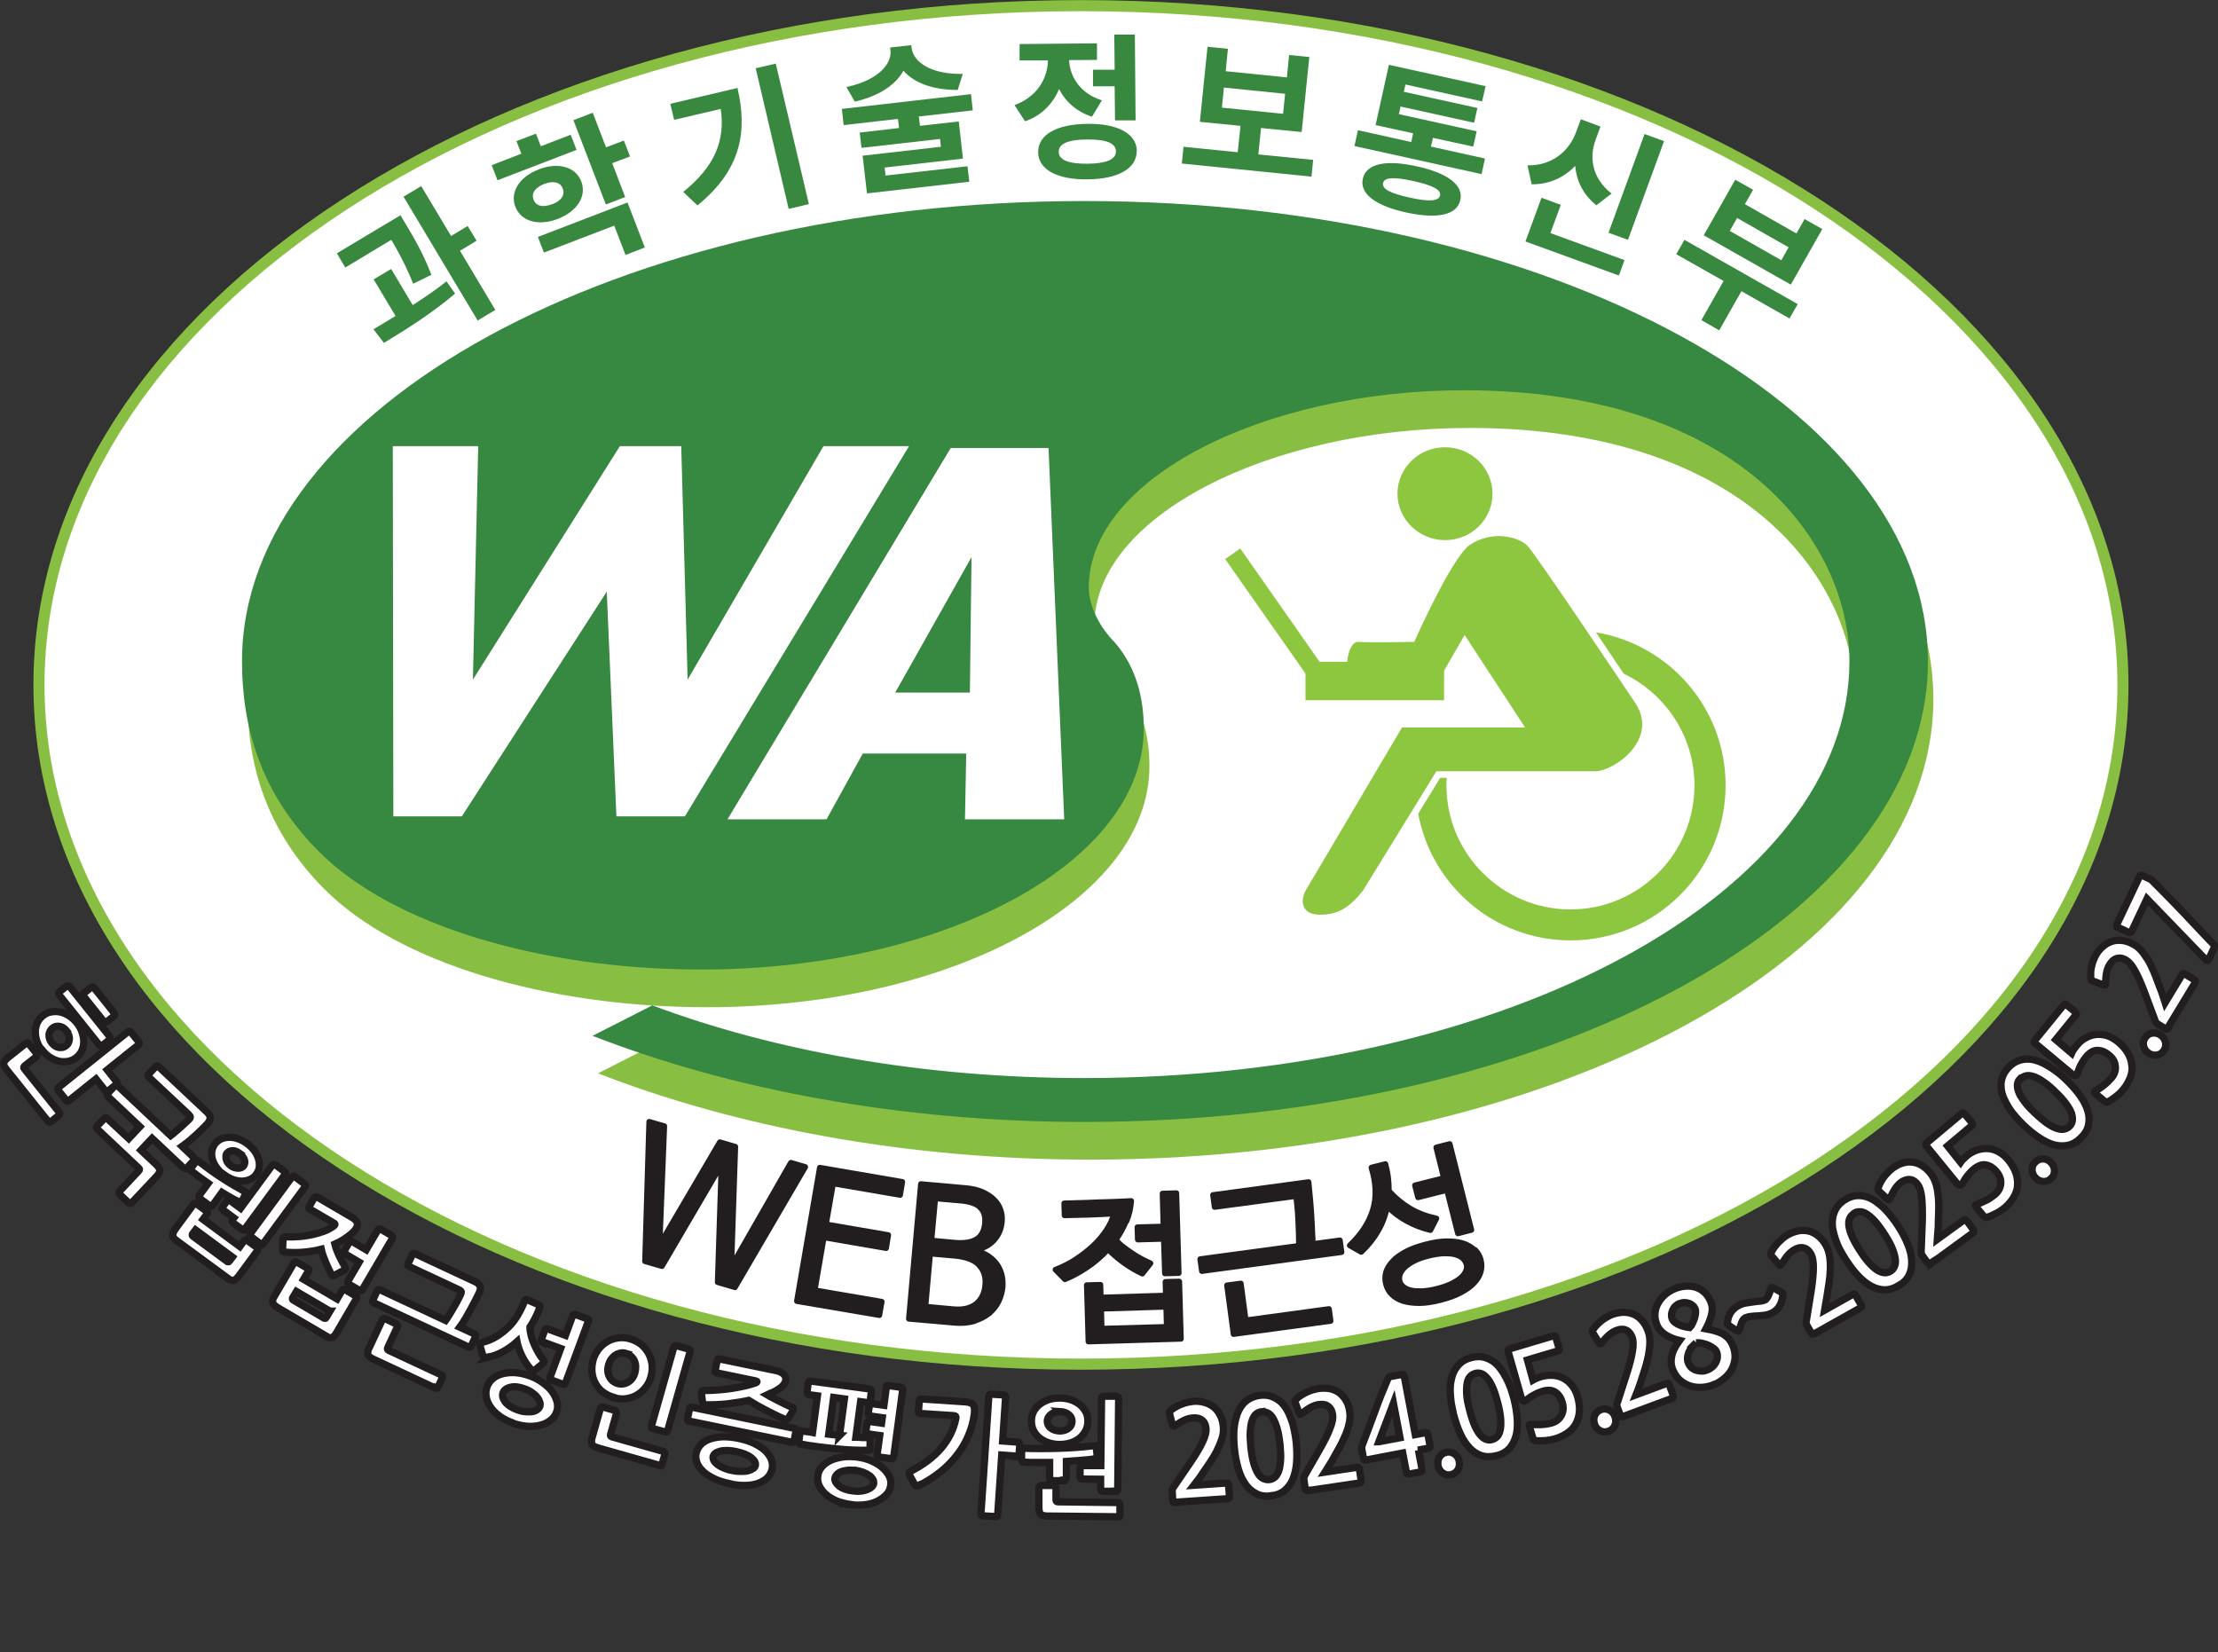 <?xml version="1.0" encoding="UTF-8"?>
<svg id="_레이어_2" data-name="레이어 2" xmlns="http://www.w3.org/2000/svg" viewBox="0 0 121.8 90.72">
  <rect x="0" y="0" width="121.8" height="90.72" fill="#333333" stroke="none"/>
  <defs>
    <style>
      .cls-1, .cls-2, .cls-3, .cls-4, .cls-5, .cls-6, .cls-7 {
        stroke-width: 0px;
      }

      .cls-1, .cls-3, .cls-5, .cls-6 {
        fill-rule: evenodd;
      }

      .cls-1, .cls-8 {
        fill: #fff;
      }

      .cls-2 {
        fill: #221e1f;
      }

      .cls-9 {
        stroke-linecap: round;
        stroke-linejoin: round;
        stroke-width: .31px;
      }

      .cls-9, .cls-8 {
        stroke: #221e1f;
      }

      .cls-9, .cls-10 {
        fill: none;
      }

      .cls-3 {
        fill: #378840;
      }

      .cls-4 {
        fill: #388840;
      }

      .cls-8 {
        stroke-width: .4px;
      }

      .cls-5 {
        fill: #88bf43;
      }

      .cls-6, .cls-7 {
        fill: #8dc63f;
      }

      .cls-10 {
        stroke: #88bf43;
        stroke-width: .61px;
      }
    </style>
  </defs>
  <g id="_레이어_2-2" data-name="레이어 2">
    <g>
      <g>
        <path class="cls-1" d="M116.58,37.61c0,20.6-25.62,37.3-57.22,37.3S2.14,58.21,2.14,37.61,27.76.31,59.36.31s57.22,16.7,57.22,37.3"/>
        <path class="cls-10" d="M116.58,37.61c0,20.6-25.62,37.3-57.22,37.3S2.14,58.21,2.14,37.61,27.76.31,59.36.31s57.22,16.7,57.22,37.3Z"/>
        <path class="cls-6" d="M79.35,29.66c1.45,0,2.61-1.14,2.61-2.55s-1.17-2.55-2.61-2.55-2.61,1.15-2.61,2.55,1.18,2.55,2.61,2.55"/>
        <path class="cls-6" d="M87.65,34.74c.55.82,1.08,1.6,1.51,2.25,2.29,1.1,3.89,3.43,3.89,6.14,0,3.76-3.06,6.81-6.81,6.81s-6.81-3.06-6.81-6.81c0-.14,0-.28.02-.42h-.36c-.07.11-.58.94-1.21,1.97.73,3.96,4.2,6.96,8.37,6.96,4.7,0,8.51-3.82,8.51-8.52,0-4.22-3.08-7.72-7.1-8.39"/>
        <path class="cls-6" d="M74.85,48.9l4.03-6.55h8.73c1.01,0,3.48-1.72,2.22-3.7,0,0-5.5-8.23-5.96-8.69-.46-.46-1.89-.88-3.15-.04-.99.66-3.06,5.33-3.06,5.33,0,0-2.35.04-3.07,0-.71-.04-.92,2.39-.04,2.39h4.28l1.6-2.77,3.32,5.08h-6.76l-5.29,8.95c-.3.55-.25,1.33.79,1.33s1.66-.45,2.36-1.33"/>
        <rect class="cls-7" x="71.69" y="36.34" width="7.61" height="2.11"/>
        <polygon class="cls-6" points="72.54 36.45 71.72 37.03 67.28 30.7 68.11 30.12 72.54 36.45"/>
        <path class="cls-5" d="M36.11,57.27c6.7,2.52,14.95,4,23.74,4,23.19,0,42.02-10.21,42.02-22.88,0-6.46-5.96-14.89-21.16-14.89-11.01,0-20.61,4.86-20.61,10.83,0,1.04.61,2.21,1.42,3.01,1.23,1.42,1.6,3.14,1.6,4.74,0,7.32-10.89,13.23-24.3,13.23-8.86,0-16.98-2.46-20.98-6.46-3.2-3.2-4.25-6.83-4.25-10.46,0-13.96,20.73-25.28,46.26-25.28s46.32,11.32,46.32,25.28-20.73,25.29-46.32,25.29c-10.09,0-19.44-1.79-27.01-4.74l3.26-1.66Z"/>
        <path class="cls-3" d="M35.8,55.2c6.71,2.52,14.95,4,23.74,4,23.19,0,42.02-10.21,42.02-22.89,0-6.46-5.97-14.88-21.16-14.88-11.01,0-20.61,4.86-20.61,10.83,0,1.04.62,2.21,1.42,3.01,1.23,1.42,1.6,3.14,1.6,4.74,0,7.32-10.89,13.23-24.3,13.23-8.86,0-16.98-2.46-20.98-6.46-3.2-3.2-4.24-6.83-4.24-10.46,0-13.96,20.73-25.28,46.26-25.28s46.32,11.32,46.32,25.28-20.73,25.29-46.32,25.29c-10.09,0-19.44-1.78-27.01-4.73l3.26-1.66Z"/>
      </g>
      <path class="cls-4" d="M22.69,15.58c-.43-1.06-.84-1.8-1.2-2.41l-2.53,1.52-.46-.78,3.49-2.09.33.55c.39.66.89,1.48,1.37,2.72l-1,.49ZM22.67,16.75c.64-.41,1.28-.85,1.85-1.3l.47.67c-1.23,1.06-2.73,2-3.91,2.71l-.57-.75c.37-.22.79-.47,1.21-.73l-1.2-2.01.96-.57,1.18,1.98ZM26.17,13.22l-.91.55,1.94,3.25-.97.58-4.07-6.8.97-.58,1.64,2.74.91-.55.49.81Z"/>
      <path class="cls-4" d="M31.66,8.23l-4.34,1.67-.32-.83,1.63-.63-.27-.69,1.07-.41.27.69,1.64-.63.32.83ZM30.63,12.02c-1.06.41-2.02.14-2.33-.67-.31-.8.23-1.65,1.29-2.05,1.06-.41,2.02-.14,2.33.66.31.81-.22,1.65-1.29,2.06M30.32,11.22c.47-.18.73-.49.58-.87-.14-.37-.54-.43-1.01-.25-.48.19-.73.49-.59.86.14.38.54.44,1.02.25M29.54,13.01l4.92-1.89.95,2.47-1.06.41-.62-1.61-3.86,1.48-.33-.85ZM34.6,8.59l-.98.37.71,1.86-1.06.41-1.78-4.63,1.06-.41.73,1.9.98-.37.34.88Z"/>
      <path class="cls-4" d="M40.5,4.84c.55,2.36.22,4.47-2.2,6.44l-.78-.74c1.74-1.41,2.31-2.82,2.06-4.56l-2.56.6-.21-.88,3.69-.87ZM42.6,3.49l1.82,7.72-1.11.26-1.81-7.72,1.11-.26Z"/>
      <path class="cls-4" d="M50.46,6.41l.06.5,2.13-.24.23,2.04-4.3.49.05.44,4.5-.51.1.85-5.62.64-.24-2.07,4.3-.49-.05-.43-4.31.49-.1-.84,2.16-.25-.06-.5-2.98.34-.1-.89,7.09-.81.1.89-2.99.34ZM52.59,4.94c-1.37,0-2.4-.39-2.98-1.06-.41.77-1.34,1.4-2.67,1.7l-.46-.8c1.74-.37,2.51-1.27,2.42-2.03l-.02-.14,1.16-.13.02.15c.09.76,1.03,1.46,2.81,1.43l-.28.89Z"/>
      <path class="cls-4" d="M59.97,6.41c-.86-.28-1.46-.83-1.81-1.52-.34.8-.96,1.46-1.87,1.77l-.58-.89c1.25-.45,1.81-1.46,1.84-2.45h-1.56s0-.9,0-.9l4.25-.04v.91s-1.53.01-1.53.01c.04.91.6,1.83,1.8,2.21l-.54.89ZM62.42,8.3c0,.96-1.02,1.53-2.69,1.55-1.68.02-2.72-.54-2.72-1.5,0-.96,1.02-1.53,2.7-1.55,1.67-.02,2.71.54,2.72,1.5M61.28,8.31c0-.45-.54-.66-1.57-.65-1.04,0-1.58.23-1.57.68,0,.45.55.66,1.58.65,1.03-.01,1.57-.23,1.56-.68M61.21,3.81l-.02-1.91h1.13s.04,4.71.04,4.71h-1.13s-.02-1.87-.02-1.87h-1.19s0-.91,0-.91h1.18Z"/>
      <path class="cls-4" d="M72.11,8.79l-.09.91-7.12-.72.09-.92,2.98.3.15-1.45-2.23-.22.42-4.12,1.12.11-.12,1.23,3.36.34.12-1.23,1.11.11-.42,4.12-2.23-.22-.15,1.45,3.01.3ZM67.1,5.91l3.36.34.11-1.1-3.36-.34-.11,1.1Z"/>
      <path class="cls-4" d="M81.55,8.69l-.19.87-6.98-1.54.19-.87,2.93.65.1-.48-2.06-.45.73-3.31,5.31,1.17-.19.84-4.21-.93-.09.4,4.04.89-.18.81-4.04-.89-.09.42,4.27.94-.19.84-2.21-.48-.11.48,2.94.65ZM80.19,10.99c-.18.82-1.26,1.05-2.96.68-1.69-.37-2.58-1.03-2.39-1.86.19-.83,1.26-1.05,2.95-.68,1.7.37,2.59,1.03,2.4,1.86M79.08,10.74c.07-.32-.4-.56-1.47-.8-1.06-.23-1.59-.21-1.66.11-.07.32.39.57,1.46.8,1.07.24,1.6.2,1.67-.12"/>
      <path class="cls-4" d="M89.21,14.28l-.31.85-5.13-1.87.88-2.4,1.06.39-.57,1.55,4.06,1.48ZM87.65,11.26c-.72-.58-1.08-1.34-1.15-2.15-.61.63-1.41,1.02-2.39,1.01l-.23-1.04c1.38.03,2.3-.82,2.66-1.8l.27-.73,1.08.4-.27.73c-.36.98-.19,2.12.88,2.95l-.85.65ZM89.4,13.17l-1.07-.39,1.98-5.42,1.07.39-1.98,5.42Z"/>
      <path class="cls-4" d="M98.27,17.49l-2.64-1.5-1.22,2.15-.98-.56,1.22-2.15-2.6-1.47.45-.79,6.22,3.53-.45.79ZM98.34,15.63l-4.78-2.71,1.73-3.05.98.55-.45.79,2.83,1.61.45-.79.97.55-1.73,3.05ZM98.22,13.58l-2.83-1.61-.4.71,2.83,1.61.4-.71Z"/>
      <polygon class="cls-1" points="37.61 44.83 33.85 44.83 33.32 32.49 25.36 44.83 21.6 44.83 21.57 24.5 26.26 24.5 25.97 37.32 34.04 24.5 37.41 24.5 37.76 37.32 45.22 24.5 49.92 24.5 37.61 44.83"/>
      <path class="cls-1" d="M52.99,44.99l.07-3.61h-5.68l-1.99,3.61h-5.44l12.26-20.39h5.37l.86,20.39h-5.45ZM53.34,30.61l-4.18,7.42h4.1l.09-7.42Z"/>
      <g>
        <path class="cls-8" d="M2.61,61.54l-2.26-2.82c-.06-.07-.1-.14-.12-.19-.02-.06-.03-.11-.02-.16,0-.05.03-.1.08-.15.04-.05.1-.11.18-.17l.93-.74c.07-.06.14-.05.19.02l.41.51c.06.07.05.14-.02.2l-.63.5c-.05.04-.06.09-.02.14l1.91,2.38s.04.06.04.09c0,.03-.01.07-.05.1l-.41.33c-.05.04-.09.05-.11.04s-.05-.04-.07-.07ZM2.31,57.69c-.12-.16-.22-.32-.28-.5s-.09-.35-.09-.52c0-.17.03-.33.1-.49.07-.15.17-.29.31-.4.13-.11.28-.18.45-.21.16-.03.33-.03.5,0,.17.04.33.11.49.21.16.1.3.23.43.39s.22.32.28.5.1.35.1.52c0,.17-.03.33-.1.49s-.17.28-.3.39c-.14.11-.29.18-.45.21s-.33.03-.5,0c-.17-.04-.33-.11-.49-.21-.16-.1-.3-.23-.43-.39ZM3.66,56.61c-.12-.15-.25-.23-.4-.25-.15-.02-.27.01-.38.1-.11.09-.17.21-.19.36-.01.15.04.3.15.45.12.14.25.23.4.25.15.02.28-.01.39-.1.11-.08.16-.2.18-.35.01-.15-.04-.3-.16-.45ZM5.77,59.88l-.5-.63-1.46,1.17s-.07.05-.1.05c-.02,0-.05-.02-.08-.06l-.42-.52s-.04-.07-.04-.1c0-.03.02-.06.06-.09l3.78-3.03c.07-.06.13-.05.19.02l.42.52c.05.06.04.12-.03.18l-1.7,1.36.5.63s.04.05.05.08c0,.03-.01.06-.06.1l-.43.34s-.07.04-.1.04c-.03,0-.05-.03-.08-.06ZM5.43,57.36l-2.17-2.71c-.06-.07-.05-.14.03-.21l.34-.27c.08-.06.15-.05.21.02l2.17,2.71c.06.08.05.14-.02.21l-.34.28c-.08.06-.15.05-.21-.02ZM5.68,56.07l-1.08-1.35s-.04-.06-.04-.09c0-.03.02-.07.07-.11l.35-.28c.05-.04.09-.06.12-.04s.06.03.08.06l1.08,1.35c.06.08.05.15-.03.21l-.34.27s-.08.05-.11.05c-.03,0-.07-.02-.1-.07Z"/>
        <path class="cls-8" d="M10.09,64.15l-1.74-1.64-.61.65.84.79c.07.07.12.13.15.18s.05.11.04.16c0,.05-.03.11-.06.17-.04.06-.09.12-.16.19l-1.3,1.38c-.06.07-.13.07-.19.02l-.47-.45c-.07-.07-.07-.13-.01-.2l1.04-1.11c.05-.05.05-.1,0-.14l-2.27-2.14s-.04-.05-.05-.08,0-.06.04-.1l.38-.4s.08-.06.1-.05.05.03.08.05l1.17,1.09.61-.65-1.74-1.64s-.06-.07-.06-.1.02-.06.05-.1l.34-.37s.07-.06.1-.07c.03,0,.06,0,.11.05l2.89,2.72c.08-.06.18-.14.28-.23.1-.09.21-.17.3-.26.1-.09.19-.17.26-.24.08-.07.13-.12.16-.15.05-.05.08-.09.08-.13s-.02-.08-.08-.14l-2.19-2.05s-.05-.06-.06-.08c0-.02,0-.06.05-.1l.37-.4s.07-.05.09-.05.06.02.09.05l2.64,2.48c.12.11.18.22.18.32,0,.1-.05.22-.17.35-.17.18-.37.38-.61.6s-.49.43-.76.62l.62.59c.07.06.07.13,0,.21l-.34.37s-.07.06-.11.05-.06-.02-.09-.05Z"/>
        <path class="cls-8" d="M12.45,70.15l-2.68-1.97c-.09-.06-.15-.12-.2-.17-.05-.05-.07-.1-.08-.15,0-.05,0-.11.02-.17.03-.06.07-.14.13-.22l.98-1.33c.05-.07.11-.08.18-.03l.53.39s.06.06.07.08c0,.03,0,.06-.04.1l-.21.28,2.02,1.49.22-.3c.06-.08.12-.09.18-.04l.55.4c.06.05.07.11.01.18l-1.01,1.37c-.11.15-.21.23-.3.25-.09.02-.23-.04-.4-.16ZM11.48,66.19l-.5-.37c-.07-.05-.08-.12-.02-.2l.47-.64c-.3-.21-.61-.43-.91-.67-.04-.03-.06-.06-.06-.09,0-.03.02-.06.05-.1l.22-.3s.07-.08.09-.08c.03,0,.06,0,.1.04.46.35.88.66,1.29.92.4.26.81.5,1.21.72.06.03.08.06.08.08,0,.02,0,.06-.03.11l-.18.35s-.06.06-.08.06c-.02,0-.06-.01-.1-.03-.16-.07-.31-.15-.46-.24-.15-.08-.3-.17-.46-.27l-.5.69c-.06.08-.13.1-.2.04ZM12.76,69.03l-2.02-1.49-.18.24s-.02.06.02.09l1.91,1.41s.07.02.09-.01l.18-.24ZM12.3,64.53c-.15-.11-.28-.24-.38-.38-.11-.14-.19-.29-.24-.44s-.07-.3-.05-.46c.02-.15.07-.29.16-.42.1-.13.22-.23.36-.29.14-.06.29-.09.45-.09.16,0,.32.03.49.09.17.06.33.15.48.26.15.11.28.24.39.38.11.14.18.29.23.44.05.15.06.3.05.45s-.08.29-.17.42c-.09.13-.21.22-.35.28-.14.06-.29.09-.44.09s-.32-.03-.49-.09-.33-.15-.48-.26ZM13.29,67.51l-.49-.36s-.05-.05-.07-.07,0-.06.04-.11l.07-.09-.58-.43s-.06-.06-.07-.08c0-.02,0-.06.04-.1l.23-.32c.04-.05.07-.08.09-.07s.05.02.08.04l.58.43,1.73-2.35c.05-.07.11-.08.19-.03l.49.36s.06.06.06.08c0,.03-.01.06-.04.1l-2.18,2.96c-.04.05-.07.08-.09.08s-.05-.02-.09-.04ZM13.17,63.34c-.15-.11-.29-.16-.42-.15s-.22.06-.29.14c-.03.04-.05.08-.05.14,0,.06,0,.11.01.18.01.06.04.12.08.19.04.06.1.12.17.17.07.06.15.09.22.11.07.02.14.03.21.03.07,0,.12-.02.17-.04.05-.03.09-.06.11-.09.06-.08.08-.19.05-.31s-.12-.25-.27-.36ZM14.3,68.3l-.52-.39s-.06-.05-.07-.08c0-.02.01-.06.05-.11l2.26-3.07s.06-.06.08-.07c.02,0,.06,0,.1.04l.52.39s.06.06.06.08c0,.02-.01.06-.04.1l-2.26,3.07c-.04.05-.07.08-.09.08-.02,0-.05-.01-.09-.04Z"/>
        <path class="cls-8" d="M17.83,73.32l-2.54-1.49c-.09-.05-.16-.1-.21-.15-.05-.05-.08-.09-.1-.14s-.01-.11,0-.17.06-.14.11-.23l1.05-1.79c.04-.07.1-.09.17-.04l.57.33s.07.05.08.07,0,.06-.03.1l-.26.44,1.84,1.08.27-.46s.05-.07.08-.07c.03,0,.06,0,.09.02l.58.34s.06.04.06.07c0,.03,0,.06-.03.11l-1.07,1.83c-.09.16-.18.25-.27.28-.09.03-.23-.01-.41-.12ZM15.69,68.76c-.08,0-.13-.02-.15-.05-.02-.03-.03-.06-.02-.11l.02-.55c0-.09.06-.13.18-.13.25.01.5,0,.75-.02.25-.02.48-.06.71-.11.22-.05.42-.11.61-.18.19-.07.34-.15.47-.24.07-.05.12-.09.13-.12.01-.03-.01-.07-.08-.1l-1.27-.74c-.05-.03-.08-.06-.08-.09,0-.03.02-.06.04-.1l.24-.42c.05-.08.11-.1.19-.06l1.88,1.1c.23.13.33.27.32.42-.02.15-.12.3-.31.47-.13.11-.27.22-.43.32-.15.1-.32.19-.5.27.06.24.15.47.26.69s.21.41.3.57c.04.08.02.14-.06.18l-.53.27s-.07.03-.09.02c-.02,0-.05-.03-.08-.08-.04-.07-.08-.16-.13-.26-.05-.1-.1-.21-.15-.33-.05-.12-.1-.25-.15-.38s-.09-.26-.12-.4c-.31.08-.63.13-.96.16s-.66.03-1,0ZM18.12,72l-1.84-1.08-.22.37s-.01.07.03.09l1.72,1.01s.07.02.09-.02l.22-.37ZM18.96,68.85c-.08-.04-.09-.11-.04-.19l.25-.43c.03-.06.06-.08.09-.08.03,0,.06.01.09.03l.76.45.63-1.07c.03-.05.06-.08.09-.08.03,0,.06.01.1.03l.57.33s.07.06.07.09c0,.03-.01.06-.03.09l-1.63,2.78c-.04.08-.1.09-.18.05l-.57-.33c-.07-.04-.09-.1-.05-.17l.61-1.04-.76-.45Z"/>
        <path class="cls-8" d="M23.87,76.21l-3.38-1.58c-.08-.04-.15-.08-.2-.12-.05-.04-.08-.08-.09-.13-.01-.05-.01-.1,0-.17s.04-.14.09-.23l.69-1.48c.04-.09.1-.11.18-.08l.59.28c.08.04.11.1.06.19l-.52,1.12c-.03.06-.01.11.05.14l2.87,1.34s.06.04.08.06c.02.03.02.06,0,.11l-.23.49c-.03.06-.06.09-.09.08-.03,0-.06-.01-.09-.03ZM25.71,73.96l-5.16-2.41c-.06-.03-.09-.05-.09-.08,0-.03,0-.06.03-.11l.21-.46s.04-.08.07-.09.06,0,.11.02l3.59,1.68c.06-.08.13-.2.22-.34s.17-.29.26-.44.16-.28.22-.4c.06-.12.1-.2.12-.24.03-.06.04-.11.04-.15,0-.03-.04-.07-.12-.11l-2.72-1.27s-.07-.04-.09-.06c-.02-.02-.01-.06.01-.11l.23-.49s.05-.07.07-.07c.03,0,.06,0,.1.02l3.28,1.53c.14.07.23.15.27.25.04.1.02.23-.06.39-.05.11-.12.25-.2.4-.08.16-.17.32-.26.49-.09.17-.19.34-.29.51-.1.17-.2.33-.3.46l.78.36s.06.04.08.07c.02.03.01.07-.01.12l-.21.46c-.04.09-.1.11-.19.07Z"/>
        <path class="cls-8" d="M26.77,74.53c-.1.02-.16.02-.19.02-.03,0-.05-.04-.06-.1l-.15-.52c-.02-.09-.02-.14,0-.16.02-.02.07-.04.13-.06.28-.07.54-.18.78-.33.24-.15.45-.32.65-.51.19-.19.36-.41.5-.65.14-.24.26-.48.36-.74.03-.07.05-.12.08-.12.02,0,.06,0,.12.03l.58.25s.07.04.08.06c.01.02,0,.06-.01.1-.14.39-.32.75-.54,1.08,0,.17.04.34.08.51.05.17.11.33.18.49.07.16.15.3.23.44.08.14.17.25.24.34.04.06.06.11.04.14-.01.03-.05.06-.1.11l-.39.32c-.05.04-.09.06-.12.05-.03,0-.06-.03-.11-.09-.07-.08-.14-.17-.22-.28-.08-.11-.15-.23-.22-.36-.07-.13-.13-.27-.19-.42-.05-.15-.1-.29-.13-.45-.23.21-.49.39-.76.54-.27.15-.57.26-.88.33ZM28.14,78.13c-.27-.1-.51-.22-.71-.37-.2-.15-.37-.31-.49-.49s-.21-.36-.24-.56-.02-.38.05-.57c.07-.18.18-.33.33-.45.15-.12.33-.21.55-.26s.44-.07.7-.05c.25.02.51.08.78.18.26.09.49.22.7.37s.38.31.51.49c.13.18.22.37.27.56.05.19.04.38-.03.57-.07.19-.19.34-.35.46-.16.12-.35.21-.57.26-.22.05-.45.07-.71.05-.25-.02-.51-.08-.77-.17ZM28.83,76.27c-.31-.11-.58-.15-.8-.09-.22.05-.36.16-.41.31-.05.15-.01.31.12.49.14.18.36.32.67.44.15.05.29.09.42.1s.26.01.37,0,.2-.05.28-.1c.08-.05.13-.11.16-.18s.03-.16,0-.25c-.03-.09-.07-.18-.15-.27-.07-.09-.16-.17-.28-.25-.11-.08-.24-.15-.39-.2ZM29.81,73.72s-.06-.03-.08-.06c-.01-.02-.01-.06,0-.11l.18-.49c.02-.06.05-.09.07-.1.03,0,.06,0,.09.01l.98.36.39-1.06c.02-.06.05-.09.08-.09s.06,0,.1.01l.62.23c.05.02.08.04.08.07,0,.03,0,.06-.02.09l-1.24,3.35c-.03.08-.09.11-.16.08l-.62-.23c-.08-.03-.1-.08-.07-.16l.58-1.57-.98-.36Z"/>
        <path class="cls-8" d="M36.19,80.46l-3.35-.95c-.09-.03-.17-.06-.22-.09-.05-.03-.09-.07-.11-.12-.02-.05-.03-.11-.03-.17,0-.07.02-.15.05-.24l.43-1.52c.03-.09.08-.13.17-.1l.63.18c.08.02.11.08.09.18l-.32,1.14c-.02.07,0,.11.07.13l2.82.8s.06.03.08.05c.02.02.02.06.01.11l-.15.53c-.02.06-.04.09-.07.1-.03,0-.06,0-.09-.01ZM33.69,76.73c-.23-.07-.43-.17-.6-.3-.17-.13-.3-.29-.4-.48s-.16-.39-.18-.6c-.02-.22,0-.44.06-.67.06-.21.16-.41.29-.58.13-.17.29-.31.47-.42.18-.11.38-.18.6-.21s.44-.02.67.05c.23.07.44.17.61.31.17.14.31.31.41.5s.16.39.19.61c.02.22,0,.43-.06.65-.06.23-.16.43-.3.6-.13.17-.29.31-.48.42-.18.11-.39.17-.6.2-.22.03-.45,0-.68-.06ZM34.38,74.32c-.1-.03-.2-.04-.3-.02s-.19.05-.28.11c-.09.06-.16.13-.23.22s-.11.19-.15.31c-.03.12-.05.23-.04.34,0,.11.03.21.08.31.04.09.11.17.18.24.08.06.17.11.27.14.21.06.41.03.59-.08s.31-.29.37-.53.05-.45-.04-.65c-.09-.19-.25-.32-.46-.38ZM36.51,78.63l-.64-.18s-.08-.03-.09-.06,0-.06,0-.11l1.22-4.29c.02-.08.08-.12.16-.09l.65.18c.08.02.1.08.08.16l-1.22,4.3s-.03.08-.05.09c-.02.01-.05.01-.1,0Z"/>
        <path class="cls-8" d="M43.44,79.19l-5.58-1.15c-.06-.01-.1-.03-.1-.05s0-.06,0-.12l.1-.49c.01-.05.03-.08.05-.1.02-.02.06-.02.11,0l5.58,1.15s.07.02.09.05c.02.02.03.06.02.12l-.1.49c-.02.1-.08.13-.17.12ZM40.06,81.47c-.33-.07-.62-.16-.86-.28s-.45-.25-.6-.4c-.16-.15-.27-.31-.33-.48-.06-.17-.08-.34-.04-.51.04-.17.12-.33.24-.46s.29-.24.49-.31c.2-.07.44-.12.71-.13s.57.02.9.09c.33.07.62.16.86.28s.44.25.6.4c.15.15.26.31.33.48.06.17.08.35.04.52-.04.17-.12.33-.24.46s-.29.23-.49.31c-.2.08-.44.12-.71.13-.27.01-.57-.02-.9-.09ZM42.28,76.52s-.05.03-.08.04c-.03.01-.06.02-.08.03.1.06.21.12.33.18.12.06.23.12.35.18.12.06.23.11.34.17s.22.1.32.14c.06.02.09.05.11.08.01.03,0,.07-.03.13l-.23.38c-.04.06-.07.09-.1.1-.03,0-.07,0-.12-.02-.3-.12-.62-.28-.97-.46-.35-.18-.69-.37-1.01-.57-.37.08-.76.14-1.16.19-.4.04-.8.06-1.19.05-.07,0-.11,0-.13-.02-.02-.02-.04-.05-.05-.11l-.06-.48c-.01-.11.03-.17.13-.17.59-.01,1.13-.05,1.61-.13s.89-.17,1.23-.29c.05-.01.07-.03.08-.06,0-.02-.02-.04-.07-.05l-2.13-.44s-.08-.03-.09-.05c-.01-.02-.02-.06,0-.11l.1-.51s.03-.08.05-.09c.02-.01.05-.01.1,0l3.07.63c.21.04.36.12.45.22.09.1.12.21.1.31-.03.15-.12.29-.28.41s-.35.23-.57.32ZM40.43,79.71c-.36-.07-.65-.08-.88-.02-.23.06-.36.16-.39.3-.01.06,0,.13.04.21s.11.15.2.22c.09.07.21.13.34.19.14.06.29.11.47.14.18.04.34.05.49.05.15,0,.28-.01.39-.04.11-.03.2-.07.27-.12s.11-.11.12-.17c.03-.14-.05-.29-.24-.43-.19-.15-.46-.25-.82-.33Z"/>
        <path class="cls-8" d="M47.68,79.64c-.26,0-.55,0-.84-.01-.3-.01-.6-.04-.92-.07-.32-.03-.64-.07-.97-.11-.33-.04-.65-.09-.97-.15-.06,0-.1-.02-.11-.05,0-.02-.01-.06,0-.11l.06-.46c0-.05.02-.08.04-.1.02-.02.06-.02.11,0,.09.02.18.03.27.04.09.01.18.02.27.04l.27-2.01-.45-.06c-.1-.01-.14-.07-.12-.17l.06-.46c.01-.1.07-.14.16-.12l3.2.43c.09.01.12.07.11.16l-.06.46c-.01.1-.06.14-.15.13l-.38-.05-.26,1.95c.12,0,.23.01.34.02.11,0,.22,0,.33,0,.07,0,.1.02.11.08v.48c0,.07,0,.11-.01.12s-.04.03-.08.03ZM46.72,82.62c-.29-.04-.54-.11-.78-.2-.23-.1-.43-.22-.59-.36-.16-.14-.28-.3-.36-.47-.08-.17-.11-.36-.08-.55.02-.18.1-.35.22-.49.12-.14.28-.26.47-.35.19-.09.41-.15.67-.19.25-.04.52-.03.8,0,.27.04.52.1.76.2.23.1.44.22.6.36.17.14.3.3.39.47.09.17.12.35.09.54-.03.19-.1.36-.24.5-.13.14-.3.26-.5.36s-.43.16-.68.19c-.25.03-.51.03-.79,0ZM46.1,78.83l.27-2.01-.59-.08-.27,2.01c.1.01.2.03.3.04.1.01.2.02.3.03ZM46.98,80.75c-.17-.02-.32-.03-.45-.01s-.25.04-.35.08c-.1.04-.17.09-.23.16-.06.06-.09.13-.1.2-.02.14.06.28.23.42.17.14.42.23.75.27.15.02.3.03.43.01.14-.01.25-.04.36-.08.1-.04.19-.09.25-.15s.1-.12.11-.19c0-.07,0-.15-.05-.23-.05-.08-.11-.15-.2-.21s-.2-.12-.32-.17c-.13-.05-.27-.08-.42-.11ZM47.67,78.73s-.08-.02-.1-.04c-.02-.02-.03-.05-.02-.1l.06-.42c0-.05.02-.08.05-.1s.06-.02.1-.01l.65.09.04-.3-.65-.09s-.08-.02-.1-.04c-.02-.02-.03-.05-.02-.11l.06-.42c0-.06.02-.09.05-.1.02-.01.06-.02.1-.01l.65.09.13-.97c0-.06.03-.09.05-.11s.06-.01.1,0l.65.09c.06,0,.09.03.1.05,0,.03,0,.06,0,.1l-.49,3.65c-.01.09-.06.13-.14.12l-.66-.09c-.08-.01-.12-.06-.11-.15l.14-1.03-.65-.09Z"/>
        <path class="cls-8" d="M50.48,81.55c-.06.03-.11.05-.15.05-.03,0-.07-.03-.1-.08l-.28-.51s-.03-.09-.02-.13c.01-.04.04-.07.08-.09.69-.35,1.25-.77,1.67-1.26.42-.49.69-1.04.81-1.64.02-.1-.01-.15-.09-.15l-1.85-.12c-.06,0-.09-.02-.1-.04-.01-.02-.02-.06-.01-.11l.04-.52c0-.06.02-.09.03-.11.02-.01.05-.02.1-.02l2.41.16c.22.02.36.07.43.17.06.1.08.25.06.46-.05.42-.16.82-.32,1.2-.16.39-.37.75-.63,1.08-.26.34-.56.65-.91.93s-.73.53-1.16.74ZM55.83,79.96l-.82-.06-.22,3.25c0,.06-.01.09-.03.11-.02.02-.05.02-.1.02l-.67-.04s-.08-.01-.1-.03c-.02-.02-.03-.05-.02-.11l.43-6.42c0-.05.02-.08.04-.1.02-.02.06-.02.1-.02l.67.04s.08.02.09.04.02.05.02.11l-.16,2.38.82.06s.07.01.09.02c.02.01.03.05.03.12l-.04.53c0,.06-.02.09-.04.11s-.06.02-.1.02Z"/>
        <path class="cls-8" d="M58.41,81.31h-.63c-.09,0-.14-.06-.14-.15v-.85c-.24,0-.48,0-.72,0s-.47,0-.7-.02c-.05,0-.09-.01-.1-.04s-.02-.06-.02-.11v-.47c0-.05.02-.09.03-.11.02-.03.05-.04.1-.03.63.02,1.26.02,1.91,0s1.27-.06,1.89-.14c.07,0,.11,0,.13,0,.02.01.03.05.04.1l.05.47c0,.06,0,.09-.02.11-.02.02-.06.03-.1.04-.25.04-.5.06-.77.08s-.53.04-.8.06v.89c-.01.09-.06.14-.15.14ZM58.18,79.32c-.23,0-.43-.04-.62-.1-.19-.06-.35-.16-.49-.27-.14-.12-.24-.25-.32-.41s-.11-.33-.11-.53c0-.18.04-.34.12-.5.08-.15.19-.28.33-.39.14-.11.31-.2.49-.26.19-.06.4-.09.62-.09.23,0,.43.04.62.1.19.07.35.16.49.27.13.11.24.25.32.4.08.15.11.32.11.5,0,.19-.04.37-.12.52s-.19.29-.33.41c-.14.11-.3.2-.49.26-.19.06-.4.09-.62.09ZM61.36,83.29l-3.85-.04c-.09,0-.17-.01-.23-.03-.06-.02-.11-.04-.14-.08s-.06-.09-.07-.15-.02-.15-.02-.25v-1.03c.01-.09.06-.14.15-.14h.65c.09,0,.14.06.14.15v.64c0,.07.03.11.1.11l3.28.04s.07,0,.09.03c.03.02.04.05.04.1v.54c0,.06-.02.1-.05.11-.03,0-.06.01-.09.01ZM58.2,77.52c-.2,0-.36.05-.49.15s-.19.22-.2.36c0,.16.06.29.19.39s.29.15.49.16c.2,0,.36-.05.49-.15.13-.1.19-.23.19-.39,0-.14-.06-.27-.19-.37s-.29-.15-.49-.16ZM61.25,81.89h-.68s-.08-.02-.1-.03-.03-.05-.03-.11v-.52s-.99-.01-.99-.01c-.04,0-.07,0-.1-.03-.02-.02-.04-.05-.04-.1v-.48c0-.06.02-.1.05-.11.03-.01.06-.02.09-.02h1s.04-3.68.04-3.68c0-.05,0-.09.03-.1s.05-.03.1-.03h.68s.08.02.1.04c.02.02.03.05.03.1l-.05,4.94c0,.06,0,.09-.03.11-.02.02-.05.02-.1.02Z"/>
        <path class="cls-8" d="M64.58,82.51c-.06,0-.11,0-.13-.01-.03-.01-.04-.05-.05-.12l-.03-.5c0-.05,0-.09.02-.13.02-.04.04-.07.07-.11l.88-1.29c.33-.48.56-.87.7-1.17.14-.3.2-.53.19-.71-.01-.19-.07-.34-.17-.44s-.24-.16-.42-.17c-.17,0-.34.02-.51.09-.17.07-.35.17-.56.31-.06.04-.1.06-.13.05-.03-.01-.04-.04-.06-.08l-.16-.61s-.01-.07,0-.09c0-.02.04-.06.09-.1.08-.07.17-.13.27-.18.1-.06.21-.11.32-.15s.22-.08.33-.1c.11-.02.21-.04.3-.05.21-.01.41,0,.61.06.19.05.36.14.51.25.15.12.26.27.36.46.09.18.15.4.17.65.02.22-.01.44-.09.67s-.17.44-.28.66c-.11.22-.24.42-.37.62s-.26.38-.37.54c-.07.11-.15.23-.24.35-.1.13-.18.25-.26.35l1.75-.12c.07,0,.11,0,.12.03.02.02.03.07.03.13l.04.52c0,.07,0,.12-.02.14s-.06.04-.12.04l-2.79.19Z"/>
        <path class="cls-8" d="M69.79,82.15c-.29.03-.56,0-.79-.12s-.43-.28-.59-.5c-.16-.23-.3-.5-.4-.84-.1-.33-.18-.71-.22-1.12-.02-.19-.03-.38-.04-.59,0-.21,0-.42.03-.63.02-.21.07-.41.13-.61.06-.2.15-.37.26-.53.11-.16.25-.29.42-.39s.37-.17.61-.2c.24-.03.45,0,.63.06.18.07.35.17.49.29.14.13.26.28.36.46.1.18.18.37.25.57.07.2.12.41.16.61.04.21.07.4.09.58.04.42.05.8.02,1.14-.03.35-.1.65-.21.91s-.27.46-.46.62c-.2.16-.44.25-.74.28ZM69.29,77.52c-.11.01-.21.05-.3.12-.09.07-.16.18-.22.34-.06.15-.09.35-.11.6s0,.54.03.89c.04.36.09.65.16.89.07.23.15.42.23.55.09.14.18.23.29.28s.21.07.32.06c.11-.01.21-.05.3-.12.09-.07.16-.18.22-.33.06-.15.09-.35.11-.59.02-.24,0-.54-.03-.9-.04-.35-.09-.65-.16-.88-.07-.23-.15-.42-.23-.56-.09-.14-.18-.23-.29-.28s-.21-.07-.32-.06Z"/>
        <path class="cls-8" d="M71.86,81.83c-.06,0-.11,0-.13,0-.03-.01-.05-.05-.06-.11l-.07-.49c0-.05,0-.09.01-.13.02-.04.04-.08.06-.12l.78-1.36c.29-.5.49-.91.6-1.22.12-.31.16-.55.13-.72-.03-.19-.1-.33-.21-.43-.11-.1-.25-.14-.43-.13-.17,0-.33.05-.5.13-.16.08-.34.2-.53.35-.06.05-.1.07-.12.06-.03,0-.05-.03-.06-.07l-.21-.59s-.02-.07,0-.09c0-.03.04-.06.08-.1.07-.07.16-.14.26-.2.1-.06.2-.12.31-.17.11-.05.21-.09.32-.12s.2-.05.29-.07c.21-.03.41-.03.61,0s.37.11.53.21c.15.11.28.25.39.43.11.18.18.39.21.64.03.22.02.44-.04.67-.05.23-.13.46-.23.68s-.2.44-.32.65c-.12.21-.23.4-.32.57-.06.11-.13.24-.22.37-.08.14-.16.26-.23.37l1.73-.26c.07,0,.11,0,.13.02.02.02.03.06.04.13l.08.52c.01.07,0,.12,0,.14-.01.02-.05.04-.11.05l-2.76.41Z"/>
        <path class="cls-8" d="M77.89,79.63l.19,1c.01.08.02.13,0,.15-.01.02-.05.04-.13.06l-.54.1c-.07.01-.12,0-.14-.01-.02-.02-.04-.07-.05-.14l-.19-1-1.99.38c-.06.01-.1.01-.12,0-.02-.01-.04-.05-.05-.11l-.09-.49s0-.09,0-.13c.02-.04.03-.08.04-.12.23-.6.46-1.2.68-1.81s.46-1.21.71-1.79c.01-.04.03-.07.05-.09.02-.02.05-.03.1-.04l.6-.11c.08-.01.12,0,.13.02,0,.03.02.07.03.11l.6,3.17.53-.1c.07-.01.11-.01.12,0,.02.01.03.05.05.13l.1.54c.02.08.01.12,0,.14-.02.02-.05.03-.11.04l-.54.1ZM75.72,79.17l1.16-.22-.36-1.89-.8,2.11Z"/>
        <path class="cls-8" d="M79.68,80.98c-.17.04-.32,0-.45-.09s-.23-.23-.26-.4-.01-.33.07-.47c.09-.14.21-.23.38-.27s.32,0,.45.09c.14.09.23.23.26.4s.01.33-.07.47c-.09.14-.21.23-.38.27Z"/>
        <path class="cls-8" d="M82.16,79.94c-.29.07-.55.07-.79,0-.24-.08-.46-.21-.66-.42-.19-.2-.37-.46-.51-.77-.15-.32-.27-.68-.38-1.08-.04-.18-.08-.38-.12-.58-.03-.21-.05-.42-.06-.63s0-.42.04-.62.09-.39.18-.56c.09-.17.21-.32.36-.45.15-.13.34-.22.58-.28.23-.06.44-.07.64-.03s.37.12.53.22c.16.11.3.25.42.41.12.16.23.34.33.53.1.19.18.38.25.58.07.2.12.39.17.56.1.41.16.78.18,1.13.02.35,0,.65-.08.93-.08.27-.2.5-.37.68s-.4.31-.69.38ZM81.02,75.42c-.11.03-.2.08-.28.16-.08.08-.14.2-.17.36s-.04.36-.03.6.07.54.16.88c.09.35.18.63.28.86.1.22.2.39.31.52.11.12.21.2.32.24.11.04.22.04.32.01.11-.03.2-.08.28-.16.08-.08.14-.2.17-.36.04-.16.04-.36.03-.6-.02-.24-.07-.54-.16-.89-.09-.34-.18-.63-.28-.85-.1-.22-.2-.4-.31-.52-.11-.12-.21-.21-.32-.24-.11-.04-.22-.04-.33-.01Z"/>
        <path class="cls-8" d="M86.53,78.2c-.11.2-.27.37-.47.5s-.42.24-.66.31c-.08.02-.16.04-.26.06-.1.02-.2.03-.3.04-.1,0-.2.01-.29.01s-.18,0-.25-.02c-.04,0-.07-.02-.08-.03-.01,0-.03-.04-.04-.09l-.19-.63c-.02-.05-.02-.09,0-.11.01-.02.05-.03.09-.02.07,0,.15.01.25.01s.19,0,.29,0c.1,0,.2-.02.3-.03s.2-.04.28-.06c.25-.07.43-.21.54-.42.11-.2.13-.44.05-.71-.07-.25-.2-.44-.38-.56-.18-.12-.42-.14-.73-.04-.12.04-.26.09-.4.17-.14.07-.27.15-.38.24-.03.03-.07.05-.1.08s-.07.04-.1.04-.06-.01-.09-.04c-.03-.03-.05-.08-.07-.15l-.71-2.49c-.02-.07-.02-.11,0-.14.02-.03.07-.05.14-.07l2.31-.69c.05-.01.09-.01.11,0,.02.02.04.05.05.1l.17.56s.02.09.01.11c0,.03-.04.05-.09.06l-1.65.49.3,1.1c.07-.04.14-.07.21-.1.08-.03.15-.06.22-.08.22-.06.43-.09.64-.08.21.01.4.06.58.15.18.09.34.22.48.39s.25.38.32.63c.17.57.14,1.07-.1,1.51Z"/>
        <path class="cls-8" d="M88.32,78.6c-.16.05-.31.04-.46-.04-.15-.08-.25-.2-.3-.37s-.05-.33.02-.48c.07-.15.19-.25.35-.31.16-.05.31-.04.46.04.15.08.25.2.3.37.06.17.05.33-.02.48-.07.15-.19.25-.34.31Z"/>
        <path class="cls-8" d="M89.18,77.77c-.06.02-.1.03-.13.03-.03,0-.06-.04-.08-.1l-.17-.46s-.02-.09-.01-.13c0-.04.02-.08.04-.13l.48-1.49c.18-.55.29-.99.34-1.32.05-.33.04-.57-.02-.73-.07-.18-.16-.3-.29-.38-.13-.07-.28-.09-.45-.04-.16.04-.32.12-.46.23s-.29.26-.45.46c-.04.06-.08.08-.11.08-.03,0-.05-.02-.07-.06l-.33-.54s-.03-.06-.03-.09.02-.07.06-.12c.06-.09.13-.17.21-.25.08-.08.17-.16.26-.23.09-.07.19-.13.29-.19.1-.05.19-.1.27-.13.2-.07.4-.11.6-.12.2,0,.39.03.56.1.17.07.33.18.47.34.14.15.25.34.34.58.08.21.11.43.1.66,0,.24-.04.47-.08.71-.05.24-.11.47-.18.7-.07.23-.14.43-.2.62-.04.12-.08.26-.14.41s-.1.29-.15.41l1.64-.61c.06-.02.1-.03.13,0,.02.02.04.06.07.12l.18.49c.02.07.03.11.02.14,0,.03-.04.05-.1.07l-2.62.97Z"/>
        <path class="cls-8" d="M94.12,76.03c-.18.08-.38.13-.6.15-.22.02-.43,0-.64-.05-.21-.06-.41-.16-.58-.3-.18-.14-.32-.34-.43-.59-.07-.16-.1-.31-.1-.46,0-.15.02-.29.06-.43.04-.14.1-.27.17-.39.07-.12.15-.24.23-.35-.13-.03-.26-.07-.39-.12s-.24-.11-.35-.17c-.11-.07-.21-.15-.29-.24-.09-.09-.16-.2-.21-.32-.08-.2-.12-.4-.11-.6.01-.2.06-.39.15-.56.09-.17.21-.33.36-.47s.33-.25.52-.34c.2-.09.41-.14.61-.16s.4,0,.58.05c.18.05.35.15.49.28.15.13.26.3.35.51.1.23.11.46.05.71-.06.25-.16.51-.31.79.16.03.31.06.46.1.15.04.28.09.41.15.12.06.24.15.34.25.1.1.18.23.25.38.11.25.15.49.14.72-.02.22-.08.43-.18.62-.1.19-.24.36-.41.5s-.35.26-.55.34ZM92.23,71.58c-.08.03-.15.08-.22.14s-.11.13-.15.21c-.04.08-.06.16-.07.24,0,.09,0,.17.04.26.03.07.09.14.17.2.08.06.17.11.26.14.09.04.19.07.28.09s.18.03.25.04c.05-.05.1-.12.14-.21.05-.09.08-.19.12-.29.03-.1.05-.2.06-.29.01-.09,0-.17-.02-.23-.03-.07-.08-.14-.14-.19-.06-.05-.13-.1-.21-.12-.08-.03-.16-.04-.25-.04s-.18.02-.27.06ZM93.15,73.73c-.07.07-.15.14-.22.23s-.13.17-.18.27c-.04.1-.07.2-.08.31-.01.11,0,.22.06.34.04.09.1.17.18.24.08.06.17.11.26.13.1.03.2.04.3.04.11,0,.21-.03.3-.07.1-.04.19-.1.27-.17.08-.07.14-.15.19-.24.04-.09.07-.18.08-.28,0-.1,0-.2-.05-.3-.03-.07-.08-.13-.16-.19-.08-.06-.17-.11-.27-.16-.1-.05-.21-.08-.33-.11-.12-.03-.24-.04-.36-.03Z"/>
        <path class="cls-8" d="M97.9,71.14c-.02.22-.08.41-.18.58-.1.17-.25.3-.43.39-.11.05-.23.09-.36.11s-.27.03-.4.04c-.14,0-.26.02-.38.03-.12.01-.21.04-.29.07-.08.04-.16.12-.21.25s-.1.26-.13.4c-.01.06-.03.09-.06.09-.03,0-.07-.02-.13-.05l-.4-.27s-.05-.04-.06-.06c0-.02-.01-.05-.01-.07.01-.22.08-.42.19-.59.12-.17.27-.3.48-.4.1-.05.22-.09.36-.11.14-.02.27-.04.4-.06s.25-.03.36-.04c.11-.01.2-.03.26-.06.05-.02.09-.06.12-.11.04-.05.07-.1.09-.16.03-.06.05-.12.07-.18s.03-.11.05-.15c.02-.05.03-.08.05-.09.02-.01.05,0,.1.02l.46.26s.05.04.06.06c0,.02,0,.05,0,.09Z"/>
        <path class="cls-8" d="M99.67,73.21c-.05.03-.1.05-.13.05-.03,0-.06-.03-.09-.08l-.24-.43s-.04-.09-.03-.13c0-.04,0-.08.02-.13l.25-1.55c.09-.57.13-1.02.13-1.35,0-.33-.05-.57-.13-.72-.09-.17-.21-.28-.35-.33-.14-.05-.29-.04-.45.03-.16.07-.29.17-.42.3-.12.13-.25.31-.37.52-.04.06-.07.09-.09.1-.03,0-.05-.01-.08-.05l-.41-.48s-.04-.06-.04-.08.01-.07.04-.13c.04-.09.1-.19.17-.28.07-.09.14-.18.23-.27.08-.08.17-.16.25-.23.09-.07.17-.12.25-.17.19-.1.38-.17.57-.21.2-.04.38-.03.57.01.18.04.35.13.52.26.16.13.31.3.43.52.11.19.17.4.21.64.03.23.04.47.03.72-.01.24-.03.48-.07.72-.04.24-.07.45-.1.64-.02.13-.04.27-.07.42-.03.16-.06.3-.08.43l1.53-.86c.06-.03.1-.04.12-.03.02.01.05.05.08.1l.26.46c.03.06.05.11.04.13,0,.03-.04.06-.09.09l-2.44,1.37Z"/>
        <path class="cls-8" d="M104.29,70.58c-.25.16-.5.24-.76.25-.25,0-.5-.06-.75-.19-.25-.13-.49-.32-.73-.57s-.47-.56-.7-.91c-.1-.16-.2-.33-.3-.51s-.18-.38-.25-.58c-.07-.2-.12-.4-.16-.6-.03-.2-.03-.4,0-.59.03-.19.1-.37.2-.54s.26-.32.46-.45c.2-.13.4-.2.6-.23.2-.02.38,0,.57.05.18.05.36.14.53.26.17.12.33.25.48.4.15.15.29.31.42.48.13.17.24.33.34.48.23.35.4.69.53,1.01s.2.62.21.91-.03.54-.14.76c-.11.23-.29.42-.54.58ZM101.79,66.66c-.09.06-.17.14-.21.24-.05.1-.07.24-.05.4s.07.36.17.58c.09.22.24.49.43.78.19.3.37.54.54.72.17.18.32.31.46.39.14.08.27.12.38.12.11,0,.22-.03.31-.09s.17-.14.21-.25c.05-.1.07-.24.05-.4-.02-.16-.07-.35-.16-.58s-.24-.49-.43-.79c-.19-.3-.37-.54-.53-.72-.16-.18-.32-.31-.46-.4-.14-.08-.27-.13-.38-.12-.12,0-.22.03-.31.09Z"/>
        <path class="cls-8" d="M106.06,69.34s-.09.06-.12.06c-.03,0-.06-.02-.1-.07l-.29-.4s-.05-.08-.05-.12,0-.09,0-.13l.06-1.56c.02-.58,0-1.03-.03-1.36-.04-.33-.11-.56-.21-.7-.11-.15-.24-.25-.38-.28s-.29,0-.44.08c-.15.08-.27.2-.38.35-.11.15-.21.33-.31.56-.03.07-.06.1-.08.11s-.06,0-.09-.04l-.46-.43s-.05-.05-.05-.08,0-.07.02-.13c.03-.1.08-.2.13-.3.06-.1.12-.2.19-.29.07-.09.15-.18.23-.26.08-.08.16-.14.23-.2.17-.13.35-.22.54-.28.19-.06.38-.08.56-.05.19.02.37.09.54.2s.34.26.49.47c.13.18.22.38.28.61.06.23.09.46.11.71s.02.48.01.72c0,.24-.02.46-.02.65,0,.13,0,.27-.02.43s-.02.3-.03.44l1.42-1.03c.05-.04.09-.05.12-.04s.06.04.1.09l.31.42c.04.06.06.1.06.13s-.03.06-.08.1l-2.26,1.65Z"/>
        <path class="cls-8" d="M110.79,65.13c-.02.23-.1.44-.23.65-.13.21-.29.39-.48.55-.06.05-.13.1-.22.16-.08.06-.17.11-.26.15-.09.05-.18.09-.27.13-.09.04-.17.06-.23.08-.04,0-.07.01-.08,0s-.04-.03-.08-.06l-.42-.5s-.05-.08-.04-.1c0-.02.03-.04.08-.06.07-.02.15-.05.23-.09s.17-.08.26-.12c.09-.04.18-.09.26-.15s.16-.11.23-.17c.2-.17.31-.37.33-.6s-.06-.45-.24-.67c-.17-.2-.36-.32-.57-.36s-.44.04-.69.25c-.1.08-.2.19-.3.31s-.19.25-.25.37c-.02.04-.04.08-.06.11-.02.04-.05.06-.08.07s-.06.01-.1,0c-.04-.01-.08-.05-.13-.11l-1.64-2.01c-.04-.05-.06-.1-.05-.13,0-.03.04-.07.1-.12l1.85-1.55s.07-.05.1-.04.05.03.09.07l.37.44s.05.07.06.1-.01.06-.06.09l-1.32,1.11.71.89c.04-.06.1-.12.16-.18s.12-.11.17-.16c.17-.15.36-.25.56-.32s.4-.1.6-.09.4.07.59.17c.19.1.38.25.54.45.38.46.55.93.51,1.42Z"/>
        <path class="cls-8" d="M112.63,64.72c-.12.12-.27.17-.43.16s-.31-.08-.43-.21c-.12-.13-.18-.28-.18-.45,0-.17.06-.31.19-.42.12-.11.27-.17.43-.16.17.01.31.08.43.21.12.13.18.28.18.45s-.06.31-.19.42Z"/>
        <path class="cls-8" d="M114.3,62.46c-.21.21-.43.35-.68.42-.25.06-.5.06-.78,0-.27-.07-.55-.2-.84-.39-.29-.19-.59-.43-.89-.72-.13-.13-.27-.27-.41-.43s-.27-.33-.38-.5-.21-.36-.29-.55c-.08-.19-.13-.38-.14-.57-.02-.19,0-.38.07-.57.06-.19.18-.37.34-.54s.34-.29.53-.36c.18-.07.37-.1.56-.09.19,0,.38.05.57.12.19.07.38.17.56.28.18.11.35.23.52.36.16.13.31.26.44.39.3.29.55.58.75.86.2.28.34.56.42.83.08.27.09.53.04.77-.05.25-.18.47-.39.69ZM110.94,59.23c-.08.08-.13.18-.15.29-.02.11,0,.25.05.4s.15.33.3.53c.14.2.34.42.6.66.26.25.49.44.69.58s.38.23.54.28.29.06.4.03.21-.08.28-.16c.08-.08.13-.18.15-.29.02-.11,0-.24-.04-.4-.05-.15-.15-.33-.29-.52-.14-.2-.34-.42-.6-.67-.25-.25-.48-.44-.68-.57-.2-.14-.38-.23-.54-.28-.16-.05-.29-.06-.4-.03-.11.03-.21.08-.28.16Z"/>
        <path class="cls-8" d="M117.08,58.5c.02.23-.01.45-.1.68-.09.22-.21.44-.37.63-.05.06-.11.13-.18.2-.07.07-.15.14-.23.2-.08.06-.16.12-.24.18-.08.05-.15.09-.21.12-.04.02-.06.02-.08.02s-.05-.02-.09-.05l-.51-.42s-.06-.06-.06-.09c0-.02.02-.05.07-.07.06-.03.13-.08.21-.13.08-.05.15-.11.23-.17.08-.06.16-.13.23-.2s.14-.14.2-.21c.17-.2.24-.42.21-.65-.02-.23-.14-.44-.36-.61-.2-.17-.41-.25-.63-.25-.21,0-.42.12-.63.38-.08.1-.16.22-.24.36-.08.14-.13.28-.18.41-.01.04-.02.08-.04.12-.02.04-.04.07-.06.09-.03.02-.06.03-.1.02-.04,0-.09-.04-.14-.08l-1.99-1.66c-.05-.04-.08-.08-.08-.11,0-.03.03-.08.08-.14l1.52-1.87s.06-.06.09-.06c.03,0,.06.02.1.05l.45.37s.06.06.07.09c0,.03,0,.06-.04.1l-1.09,1.34.87.74c.03-.07.07-.14.12-.21.05-.07.09-.13.14-.19.14-.18.3-.32.48-.42.18-.11.37-.17.57-.2.2-.03.4,0,.61.05.21.06.42.18.62.34.46.38.72.81.77,1.3Z"/>
        <path class="cls-8" d="M118.82,57.7c-.1.14-.23.22-.39.24-.17.02-.32-.02-.46-.12s-.23-.24-.26-.4,0-.31.1-.45.23-.22.39-.24c.17-.02.32.02.46.12s.23.24.26.4,0,.31-.1.45Z"/>
        <path class="cls-8" d="M119.1,56.41c-.03.05-.06.09-.09.1-.03.02-.07,0-.12-.03l-.42-.26s-.07-.06-.09-.1-.04-.08-.05-.12l-.55-1.47c-.2-.54-.39-.96-.55-1.24-.16-.29-.32-.47-.47-.56-.16-.1-.32-.14-.46-.11-.15.02-.27.11-.38.25-.1.13-.18.29-.22.46-.04.18-.07.39-.07.63,0,.07-.01.12-.03.13s-.05.01-.09,0l-.59-.22s-.06-.03-.08-.05c-.01-.02-.02-.06-.03-.13,0-.1,0-.21,0-.33.01-.12.03-.23.06-.35.03-.11.06-.22.11-.33.04-.1.09-.19.13-.27.11-.18.24-.33.4-.46.15-.13.32-.21.5-.27.18-.05.37-.06.58-.03.2.03.41.11.63.24.19.11.35.27.49.46s.27.39.38.61c.11.22.21.44.29.66s.16.43.23.61c.05.12.1.25.15.4.05.15.1.29.14.42l.91-1.5c.03-.06.07-.09.09-.09.03,0,.07.02.12.05l.45.27c.06.04.09.07.1.09,0,.03,0,.07-.04.12l-1.45,2.39Z"/>
        <path class="cls-8" d="M118.19,48.36c.31.31.61.61.89.9s.56.58.83.86.53.57.8.85c.26.28.54.57.82.86.05.05.08.08.08.11,0,.02,0,.06-.03.12l-.27.58c-.03.07-.06.1-.09.11-.03,0-.08-.03-.14-.1l-3.18-3.29-.83,1.76c-.02.05-.05.08-.08.09-.03.01-.07,0-.14-.03l-.51-.24c-.07-.03-.11-.06-.11-.09,0-.03,0-.07.03-.12l1.2-2.54c.03-.07.06-.11.09-.12s.08,0,.15.03l.45.21s.05.03.07.05Z"/>
      </g>
      <g>
        <path class="cls-2" d="M39.62,63.95l-3.28,5.58-.93-.27.24-7.66.83.24-.26,6.52,3.31-5.64.86.25-.22,6.59,3.27-5.71.79.23-3.86,6.61-.95-.28.22-6.46Z"/>
        <polygon class="cls-9" points="39.41 70.41 40.36 70.69 44.22 64.08 43.43 63.85 40.16 69.56 40.38 62.97 39.53 62.72 36.22 68.36 36.48 61.84 35.65 61.6 35.42 69.26 36.35 69.53 39.62 63.95 39.41 70.41"/>
        <path class="cls-2" d="M48.29,72.22l-4.53-.78,1.26-7.33,4.53.78-.12.73-3.68-.63-.39,2.24,3.42.59-.12.72-3.42-.59-.5,2.9,3.68.63-.13.75Z"/>
        <polygon class="cls-9" points="48.42 71.48 44.74 70.85 45.24 67.95 48.66 68.54 48.78 67.82 45.36 67.23 45.75 64.99 49.43 65.62 49.55 64.9 45.02 64.12 43.76 71.45 48.29 72.22 48.42 71.48"/>
        <path class="cls-2" d="M52.39,72.6l-2.5-.22.66-7.39,2.47.22c.35.03.65.1.9.21.26.11.47.25.64.42.17.17.29.35.36.56.07.21.1.43.08.66-.04.41-.18.75-.45,1.03-.26.28-.6.45-1.02.53v.02c.25.05.47.14.67.27.2.12.36.27.49.44.13.17.23.37.29.59.06.22.08.46.06.71-.02.27-.1.53-.22.78-.12.25-.29.47-.52.66-.22.19-.49.33-.82.42-.32.1-.69.13-1.11.09ZM52.44,68.93l-1.36-.12-.26,2.91,1.53.14c.53.05.94-.05,1.24-.28.3-.24.47-.58.51-1.02.04-.47-.07-.84-.34-1.12-.27-.28-.71-.45-1.32-.5ZM52.73,65.91l-1.39-.12-.21,2.32,1.29.11c.47.04.86-.01,1.15-.17.29-.16.46-.46.5-.91.04-.39-.06-.68-.29-.87-.23-.19-.58-.31-1.06-.35Z"/>
        <path class="cls-9" d="M53.5,72.54c.32-.1.59-.24.82-.42.22-.19.4-.41.52-.66.12-.25.19-.51.22-.78.02-.25,0-.49-.06-.71-.06-.22-.16-.42-.29-.59-.13-.17-.3-.32-.49-.44-.2-.12-.42-.21-.67-.27v-.02c.42-.08.76-.26,1.02-.53.26-.28.41-.62.45-1.03.02-.23,0-.45-.08-.66-.07-.21-.19-.4-.36-.56-.17-.17-.38-.3-.64-.42-.26-.11-.56-.18-.9-.21l-2.47-.22-.66,7.4,2.5.22c.42.04.78,0,1.1-.09ZM53.76,69.47c.27.28.39.65.34,1.12-.04.44-.21.78-.51,1.02-.3.23-.71.33-1.24.28l-1.53-.14.26-2.91,1.36.12c.61.06,1.05.22,1.32.5ZM53.8,66.29c.23.19.32.48.29.87-.04.45-.21.75-.5.91-.29.16-.68.21-1.15.17l-1.29-.12.21-2.31,1.39.12c.48.04.84.16,1.06.35Z"/>
        <path class="cls-2" d="M61.3,68.06c.12.13.25.26.41.39.16.13.32.24.49.36.17.11.34.21.51.3.17.09.34.17.5.24l-.45.57c-.34-.16-.67-.36-.99-.58-.32-.23-.62-.48-.89-.76-.36.39-.76.73-1.18,1.01-.43.28-.83.5-1.19.64l-.52-.53c.39-.15.76-.33,1.11-.56.35-.23.67-.47.96-.75.29-.27.53-.56.73-.86.2-.3.33-.6.41-.91-.31.02-.62.04-.94.05-.32.01-.64.02-.96.03l-.81.02-.02-.66,1.36-.04c.37-.01.75-.02,1.13-.03.38-.01.78-.03,1.19-.05-.03.39-.12.76-.27,1.11-.15.35-.33.68-.56,1ZM64.84,73.51l-5.08.15-.09-3.1.76-.02.02.7,3.57-.11-.02-.75.75-.02.09,3.15ZM64.07,72.87l-.03-1.1-3.57.11.03,1.1,3.57-.1ZM62.48,68.08l-.02-.68,1.43-.04-.05-1.81.76-.02.13,4.39-.76.02-.06-1.89-1.43.04Z"/>
        <path class="cls-9" d="M60.5,72.97l-.03-1.1,3.57-.11.03,1.1-3.57.1ZM64.75,70.37l-.75.02.02.75-3.57.11-.02-.7-.75.02.09,3.1,5.08-.15-.09-3.14ZM63.91,68.04l.06,1.89.76-.02-.13-4.39-.76.02.05,1.81-1.43.04.02.68,1.43-.04ZM61.86,67.06c.15-.35.23-.72.26-1.11-.42.02-.81.04-1.19.05-.38.01-.76.02-1.13.04l-1.36.04.02.66.81-.02c.32,0,.64-.02.96-.03.32-.01.63-.03.94-.05-.07.31-.21.61-.41.91-.2.3-.44.59-.73.86-.29.27-.61.52-.96.75-.36.23-.73.42-1.11.56l.52.53c.37-.15.77-.36,1.19-.64.43-.28.82-.62,1.18-1.01.27.28.57.53.89.76.32.23.65.42.99.58l.45-.57c-.16-.07-.33-.15-.5-.24-.17-.09-.34-.19-.51-.31-.17-.11-.33-.23-.49-.35-.16-.12-.29-.25-.41-.39.23-.31.41-.65.56-1Z"/>
        <path class="cls-2" d="M71.33,68.41c0-.45-.02-.91-.04-1.37-.02-.47-.06-.92-.12-1.36l-4.47.6-.09-.66,5.25-.71c.04.31.07.62.09.94.03.31.05.62.07.91.02.29.04.57.04.83.01.27.02.5.03.72l1.49-.2.09.65-7.67,1.04-.09-.65,5.42-.73ZM73.06,72.54l-5.33.72-.36-2.68.76-.1.27,2.02,4.57-.62.09.66Z"/>
        <path class="cls-9" d="M72.98,71.88l-4.57.62-.27-2.02-.76.1.36,2.68,5.33-.72-.09-.66ZM65.91,69.15l.09.65,7.67-1.04-.09-.65-1.49.2c0-.21-.01-.45-.03-.72,0-.26-.03-.54-.04-.83-.02-.29-.04-.6-.07-.91-.03-.31-.06-.63-.09-.94l-5.25.71.09.66,4.47-.6c.06.44.1.9.12,1.36.02.47.04.93.04,1.37l-5.42.73Z"/>
        <path class="cls-2" d="M76.07,63.93c.07.26.12.51.15.76.03.25.05.48.04.72.35.39.74.71,1.16.96.42.25.9.43,1.45.55l-.33.64c-.47-.11-.9-.27-1.3-.5-.4-.22-.75-.49-1.07-.81-.1.49-.26.94-.51,1.36-.25.42-.55.8-.92,1.15l-.63-.36c.64-.61,1.06-1.26,1.27-1.95.21-.69.19-1.47-.08-2.32l.76-.19ZM81.29,69.22c.06.22.05.43-.01.65-.06.21-.18.42-.37.61-.19.19-.43.37-.74.52-.31.16-.68.29-1.1.4-.43.11-.82.16-1.16.17-.34,0-.64-.04-.9-.12-.25-.08-.46-.2-.61-.36-.16-.16-.26-.35-.32-.56-.05-.22-.05-.44,0-.65.06-.21.19-.42.37-.61.18-.19.43-.37.73-.53.3-.16.67-.29,1.1-.4.43-.11.82-.16,1.16-.17.35,0,.65.03.9.12.25.08.46.21.61.37.16.16.26.35.32.57ZM80.52,69.42c-.03-.12-.1-.23-.2-.32-.1-.09-.24-.16-.41-.21-.17-.05-.38-.07-.63-.06-.25,0-.53.05-.84.13-.31.08-.57.17-.79.28-.22.11-.39.23-.52.35-.13.13-.22.25-.26.38-.04.13-.05.25-.02.37.03.11.09.22.19.31.1.09.24.16.41.2.17.04.38.06.62.05.24,0,.52-.05.83-.13.32-.08.58-.17.8-.28.22-.11.4-.22.53-.34.13-.12.22-.25.26-.37.04-.13.05-.25.02-.37ZM77.86,65.75l-.17-.66,1.59-.4-.42-1.68.74-.19,1.19,4.72-.74.19-.6-2.38-1.59.4Z"/>
        <path class="cls-9" d="M80.5,69.78c-.04.13-.13.25-.26.37-.13.12-.31.23-.53.34-.22.11-.49.2-.8.28-.31.08-.59.12-.83.13-.24,0-.45,0-.62-.05-.17-.04-.31-.11-.41-.2-.1-.09-.17-.19-.19-.31-.03-.12-.02-.25.02-.37.05-.13.13-.25.26-.38.13-.12.3-.24.52-.35.21-.11.48-.2.79-.28.32-.08.6-.12.84-.13.25,0,.46.01.63.06.17.05.31.12.41.21.1.09.16.2.2.32.03.12.02.24-.02.37ZM80.98,68.65c-.16-.16-.36-.28-.61-.37-.25-.08-.55-.12-.9-.12-.35,0-.73.06-1.16.17-.43.11-.8.24-1.1.4-.3.16-.55.33-.73.53-.18.19-.31.4-.37.61-.06.21-.06.43,0,.65.06.22.16.41.32.56.16.16.36.28.61.36.25.08.55.12.9.12.34,0,.73-.06,1.16-.17.43-.11.8-.24,1.1-.4.31-.16.55-.33.74-.53.18-.19.31-.39.37-.61.06-.21.07-.43.01-.65-.05-.22-.16-.41-.32-.57ZM79.46,65.35l.6,2.38.74-.19-1.19-4.72-.74.19.42,1.68-1.59.4.17.66,1.59-.4ZM75.31,64.12c.26.85.29,1.62.08,2.32-.21.7-.64,1.35-1.27,1.95l.63.36c.37-.35.68-.73.92-1.15.25-.42.41-.87.51-1.36.31.32.67.59,1.07.81.4.22.83.39,1.3.5l.33-.64c-.55-.12-1.03-.3-1.45-.55-.42-.25-.81-.57-1.16-.96,0-.23-.01-.47-.04-.72-.03-.25-.08-.5-.15-.76l-.76.19Z"/>
      </g>
    </g>
  </g>
</svg>